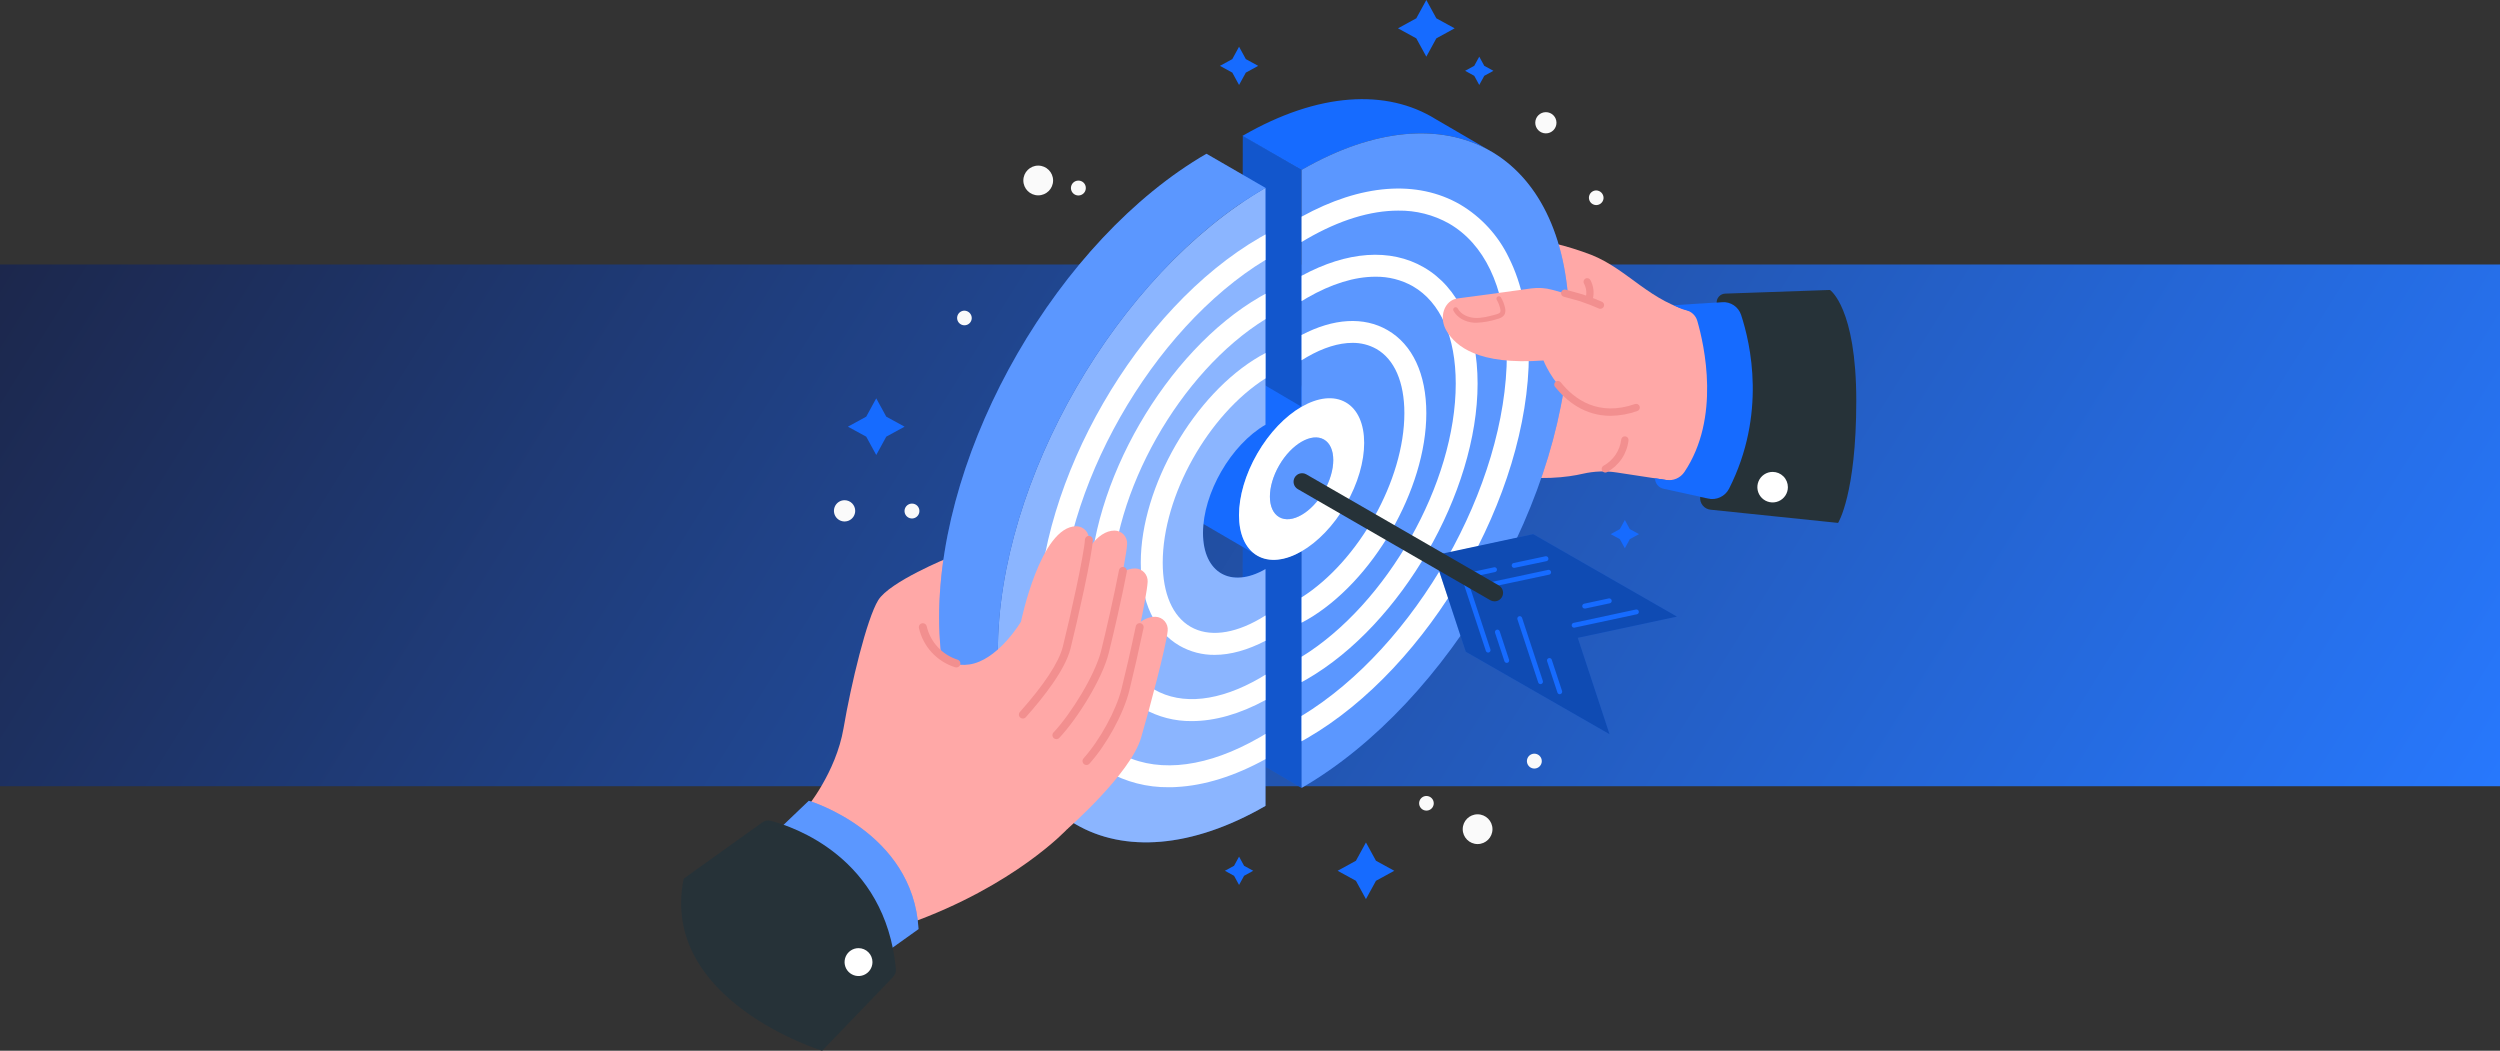 <svg width="690" height="290" viewBox="0 0 690 290" fill="none" xmlns="http://www.w3.org/2000/svg">
<rect x="0" y="0" width="690" height="290" fill="#333333" stroke="none"/>
<rect y="73" width="690" height="144" fill="url(#paint0_linear_68_4215)"/>
<path d="M418.665 65.311C425.667 66.125 432.541 67.804 439.129 70.311C449.365 74.349 455.489 83.468 467.697 86.153C467.697 86.153 482.993 104.996 467.697 133.684L446.31 130.42C443.177 129.93 439.979 130.042 436.888 130.75C432.676 131.732 425.085 132.715 414.526 130.999L418.665 65.311Z" fill="#FFA8A7"/>
<path d="M343.017 142.655L359.235 152.103V217.468L342.943 207.898L343.017 142.655Z" fill="#166BFF"/>
<path opacity="0.2" d="M343.017 142.655L359.235 152.103V217.468L342.943 207.898L343.017 142.655Z" fill="black"/>
<path d="M346.926 153.24L352.983 133.051C357.357 126.907 360.204 119.35 360.204 112.661C360.204 101.644 352.471 97.183 342.936 102.687C333.4 108.192 325.661 121.591 325.661 132.607C325.661 138.025 327.531 141.854 330.567 143.698L330.842 143.859L346.926 153.24Z" fill="#166BFF"/>
<path d="M343.017 37.45L359.235 46.899V112.27L342.943 102.694L343.017 37.45Z" fill="#166BFF"/>
<path opacity="0.2" d="M343.017 37.45L359.235 46.899V112.27L342.943 102.694L343.017 37.45Z" fill="black"/>
<path d="M412.271 42.215L412.022 42.067L412.264 42.215H412.271Z" fill="#FFA8A7"/>
<path d="M411.06 41.508L396.221 32.867C382.762 24.516 363.919 25.384 343.017 37.45C342.99 37.462 342.965 37.478 342.943 37.498L359.235 46.919C379.431 35.243 397.729 34.038 411.06 41.508Z" fill="#166BFF"/>
<path d="M412.265 42.215L412.023 42.067L411.06 41.508C397.729 34.038 379.431 35.243 359.242 46.892V112.257C349.713 117.762 341.987 131.14 341.987 142.137C341.987 153.133 349.713 157.615 359.242 152.096V217.468C400.024 193.914 433.093 136.645 433.093 89.544C433.093 66.469 425.152 50.122 412.265 42.215Z" fill="#166BFF"/>
<path opacity="0.3" d="M412.265 42.215L412.023 42.067L411.06 41.508C397.729 34.038 379.431 35.243 359.242 46.892V112.257C349.713 117.762 341.987 131.14 341.987 142.137C341.987 153.133 349.713 157.615 359.242 152.096V217.468C400.024 193.914 433.093 136.645 433.093 89.544C433.093 66.469 425.152 50.122 412.265 42.215Z" fill="white"/>
<path d="M416.444 71.112C413.508 64.996 408.824 59.888 402.984 56.435C391.1 49.577 375.622 50.768 359.242 59.8V66.798C359.74 66.489 360.244 66.193 360.756 65.897C369.693 60.735 378.253 58.131 385.891 58.131C390.798 58.054 395.637 59.28 399.916 61.684C409.64 67.296 415.239 79.013 415.831 94.847C415.872 95.79 415.892 96.745 415.892 97.714C415.892 134.182 390.602 178.557 359.215 197.609V204.601L360.729 203.753C394.485 184.237 421.969 136.692 421.969 97.714C421.969 87.33 420.064 78.333 416.444 71.112Z" fill="white"/>
<path d="M407.816 105.884C407.816 90.709 402.54 79.302 392.957 73.77C383.744 68.454 371.819 69.295 359.235 76.119V83.124C359.733 82.815 360.238 82.499 360.749 82.209C367.479 78.333 373.865 76.375 379.592 76.375C383.219 76.32 386.796 77.23 389.956 79.013C397.587 83.421 401.786 92.963 401.786 105.884C401.786 133.341 382.842 166.7 359.262 181.256V188.261C359.76 187.992 360.265 187.71 360.776 187.413C386.698 172.427 407.816 135.851 407.816 105.884Z" fill="white"/>
<path d="M393.664 114.054C393.664 103.239 389.861 95.09 382.95 91.106C376.416 87.33 368.044 87.835 359.235 92.452V99.444C359.733 99.127 360.238 98.818 360.749 98.528C365.224 95.944 369.498 94.632 373.246 94.632C375.582 94.596 377.886 95.181 379.922 96.328C384.875 99.188 387.607 105.48 387.607 114.034C387.607 132.48 375.009 154.862 359.235 164.883V171.868C359.733 171.606 360.238 171.343 360.749 171.047C378.899 160.589 393.664 135.01 393.664 114.054Z" fill="white"/>
<path d="M371.453 139.272C378.199 127.588 378.199 114.959 371.452 111.064C364.706 107.169 353.768 113.483 347.022 125.167C340.277 136.851 340.277 149.48 347.024 153.376C353.77 157.271 364.708 150.956 371.453 139.272Z" fill="white"/>
<path d="M365.422 135.588C368.836 129.675 368.834 123.283 365.419 121.312C362.004 119.34 356.468 122.535 353.055 128.448C349.641 134.361 349.642 140.752 353.057 142.724C356.472 144.696 362.008 141.501 365.422 135.588Z" fill="#166BFF"/>
<path opacity="0.3" d="M365.422 135.588C368.836 129.675 368.834 123.283 365.419 121.312C362.004 119.34 356.468 122.535 353.055 128.448C349.641 134.361 349.642 140.752 353.057 142.724C356.472 144.696 362.008 141.501 365.422 135.588Z" fill="white"/>
<path d="M436.424 82.202L428.449 79.995C426.547 79.469 424.557 79.336 422.601 79.605C416.982 80.385 405.104 82.027 402.318 82.364C398.684 82.808 396.861 87.606 399.384 91.557C401.908 95.507 407.816 100.81 426 99.491C426 99.491 434.93 122.695 457.165 109.861C463.733 106.086 459.137 89.605 436.424 82.202Z" fill="#FFA8A7"/>
<path d="M441.727 85.251C441.585 85.251 441.445 85.221 441.316 85.163C439.674 84.437 437.951 83.77 436.107 83.145L431.619 81.9C431.487 81.867 431.364 81.809 431.256 81.728C431.147 81.648 431.056 81.546 430.988 81.43C430.92 81.313 430.876 81.184 430.858 81.05C430.841 80.916 430.85 80.78 430.886 80.65C430.922 80.52 430.984 80.398 431.068 80.292C431.152 80.186 431.256 80.098 431.375 80.034C431.493 79.969 431.623 79.928 431.758 79.915C431.892 79.901 432.028 79.915 432.157 79.955L436.693 81.213C438.542 81.81 440.359 82.502 442.137 83.286C442.348 83.38 442.521 83.544 442.626 83.75C442.73 83.956 442.762 84.192 442.713 84.418C442.665 84.644 442.541 84.847 442.362 84.992C442.182 85.138 441.958 85.217 441.727 85.217V85.251Z" fill="#F28F8F"/>
<path d="M444.499 114.767C437.352 114.767 432.386 110.729 429.183 106.772C429.016 106.563 428.939 106.296 428.968 106.031C428.997 105.765 429.13 105.521 429.337 105.352C429.441 105.269 429.559 105.207 429.687 105.17C429.814 105.133 429.948 105.121 430.079 105.135C430.211 105.15 430.339 105.19 430.455 105.254C430.572 105.318 430.674 105.404 430.757 105.507C434.526 110.218 441.134 115.036 451.249 111.517C451.502 111.427 451.781 111.443 452.023 111.559C452.266 111.675 452.452 111.882 452.541 112.136C452.63 112.389 452.615 112.668 452.499 112.91C452.383 113.152 452.175 113.339 451.922 113.428C449.541 114.289 447.031 114.742 444.499 114.767Z" fill="#F28F8F"/>
<path d="M468.45 88.542C470.422 95.359 474.904 115.366 464.897 130.265C464.353 131.074 463.59 131.71 462.697 132.1C461.804 132.49 460.819 132.617 459.856 132.466L456.781 132.002C456.782 132.676 457.014 133.33 457.437 133.855C457.86 134.38 458.45 134.745 459.109 134.889L490.765 141.827V82.391L461.828 84.248L463.679 85.056C464.201 85.287 464.744 85.47 465.3 85.601C466.04 85.765 466.723 86.124 467.277 86.641C467.831 87.159 468.236 87.815 468.45 88.542Z" fill="#166BFF"/>
<path d="M480.543 86.913C483.168 94.868 487.602 114.377 477.219 134.882C476.69 135.915 475.834 136.744 474.785 137.238C473.735 137.733 472.551 137.865 471.418 137.614L469.251 137.143C469.205 137.563 469.243 137.988 469.362 138.393C469.481 138.799 469.68 139.177 469.945 139.505C470.211 139.833 470.54 140.106 470.911 140.307C471.283 140.508 471.69 140.633 472.111 140.676L507.313 144.324C507.313 144.324 512.334 136.396 512.334 110.628C512.334 84.861 505.066 80.029 505.066 80.029L476.169 81.038C475.53 81.059 474.924 81.328 474.479 81.788C474.035 82.247 473.786 82.862 473.786 83.501L475.341 83.4C476.475 83.326 477.602 83.63 478.543 84.266C479.485 84.902 480.189 85.834 480.543 86.913Z" fill="#263238"/>
<path d="M493.457 134.451C493.459 135.285 493.213 136.1 492.751 136.794C492.288 137.487 491.631 138.028 490.861 138.348C490.092 138.668 489.244 138.752 488.427 138.591C487.609 138.429 486.858 138.028 486.268 137.439C485.678 136.85 485.276 136.1 485.113 135.282C484.95 134.465 485.033 133.618 485.352 132.847C485.67 132.077 486.21 131.419 486.903 130.956C487.596 130.492 488.411 130.245 489.244 130.245C490.361 130.245 491.431 130.688 492.221 131.477C493.011 132.265 493.455 133.335 493.457 134.451Z" fill="white"/>
<path d="M438.651 83.299C438.569 83.309 438.485 83.309 438.402 83.299C438.143 83.231 437.921 83.064 437.784 82.834C437.647 82.603 437.605 82.328 437.669 82.068C437.989 80.776 437.812 79.412 437.171 78.245C437.047 78.012 437.02 77.74 437.095 77.487C437.17 77.233 437.341 77.019 437.571 76.891C437.802 76.762 438.074 76.729 438.328 76.799C438.583 76.868 438.801 77.035 438.934 77.263C439.819 78.882 440.06 80.777 439.607 82.566C439.549 82.775 439.424 82.96 439.251 83.092C439.079 83.224 438.868 83.297 438.651 83.299Z" fill="#F28F8F"/>
<path d="M443.066 130.427C442.842 130.425 442.625 130.349 442.449 130.21C442.273 130.071 442.149 129.878 442.095 129.661C442.041 129.443 442.061 129.214 442.151 129.009C442.242 128.804 442.398 128.636 442.595 128.529C443.918 127.801 445.049 126.768 445.894 125.516C446.739 124.263 447.274 122.828 447.454 121.328C447.467 121.196 447.507 121.067 447.571 120.95C447.634 120.833 447.72 120.729 447.823 120.645C447.927 120.561 448.046 120.498 448.173 120.46C448.301 120.422 448.435 120.41 448.568 120.423C448.7 120.437 448.829 120.477 448.946 120.54C449.063 120.603 449.167 120.689 449.251 120.793C449.335 120.896 449.398 121.015 449.436 121.143C449.474 121.271 449.486 121.405 449.473 121.537C449.262 123.363 448.615 125.112 447.585 126.635C446.555 128.158 445.174 129.41 443.557 130.286C443.408 130.374 443.239 130.422 443.066 130.427Z" fill="#F28F8F"/>
<path d="M407.574 89.073C407.331 89.073 407.082 89.073 406.84 89.073C404.31 88.892 402.129 87.62 401.147 85.756C401.069 85.598 401.055 85.416 401.109 85.249C401.164 85.082 401.281 84.943 401.437 84.861C401.592 84.779 401.774 84.762 401.942 84.812C402.11 84.862 402.252 84.976 402.338 85.13C403.253 86.873 405.312 87.613 406.941 87.734C408.906 87.876 410.891 87.33 412.809 86.805C413.381 86.651 413.926 86.456 414.081 86.132C414.158 85.857 414.158 85.566 414.081 85.291C413.893 84.412 413.569 83.567 413.119 82.788C413.07 82.711 413.037 82.626 413.023 82.536C413.008 82.447 413.011 82.355 413.033 82.267C413.055 82.179 413.094 82.096 413.148 82.023C413.203 81.951 413.271 81.89 413.35 81.844C413.428 81.799 413.515 81.77 413.605 81.759C413.696 81.748 413.787 81.755 413.874 81.781C413.961 81.806 414.042 81.849 414.113 81.906C414.183 81.963 414.241 82.034 414.283 82.115C414.802 82.999 415.177 83.96 415.393 84.962C415.546 85.504 415.525 86.081 415.333 86.61C414.902 87.606 413.778 87.916 413.173 88.077C411.359 88.658 409.476 88.993 407.574 89.073Z" fill="#F28F8F"/>
<path d="M261.763 153.933C261.763 153.933 245.538 160.529 242.389 165.65C239.239 170.771 234.919 188.658 232.819 200.98C230.719 213.302 222.482 223.148 222.482 223.148L235.201 235.476L265.592 175.273L261.763 153.933Z" fill="#FFA8A7"/>
<path d="M275.418 179.782C275.418 132.675 308.487 75.406 349.275 51.858L332.983 42.437C292.242 66.051 259.206 123.253 259.206 170.361C259.206 194.904 268.19 211.835 282.565 219.097L296.953 227.522C283.635 219.77 275.418 203.255 275.418 179.782Z" fill="#166BFF"/>
<path opacity="0.3" d="M275.418 179.782C275.418 132.675 308.487 75.406 349.275 51.858L332.983 42.437C292.242 66.051 259.206 123.253 259.206 170.361C259.206 194.904 268.19 211.835 282.565 219.097L296.953 227.522C283.635 219.77 275.418 203.255 275.418 179.782Z" fill="white"/>
<path d="M275.417 179.782C275.417 203.248 283.628 219.763 296.912 227.515C310.196 235.268 328.81 234.245 349.275 222.428V157.063C339.753 162.568 332.027 158.106 332.027 147.11C332.027 136.113 339.753 122.728 349.275 117.23V51.865C308.494 75.412 275.417 132.675 275.417 179.782Z" fill="#166BFF"/>
<path d="M349.282 71.724V64.705C348.78 64.979 348.275 65.262 347.768 65.553C314.012 85.069 286.528 132.614 286.528 171.592C286.528 191.108 293.258 205.792 305.533 212.872C310.728 215.826 316.616 217.345 322.592 217.273C323.299 217.273 324.012 217.273 324.732 217.212C332.411 216.802 340.715 214.238 349.262 209.534V202.569C348.764 202.878 348.259 203.174 347.748 203.47C346.806 204.013 345.863 204.529 344.921 205.018C331.031 212.273 318.205 213.222 308.581 207.649C298.278 201.7 292.605 188.907 292.605 171.619C292.605 135.151 317.895 90.776 349.282 71.724Z" fill="white"/>
<path d="M347.768 187.124C336.577 193.591 326.233 194.722 318.589 190.314C310.944 185.906 306.758 176.37 306.758 163.449C306.758 135.992 325.702 102.634 349.282 88.077V81.079C348.778 81.355 348.273 81.63 347.768 81.927C321.852 96.907 300.701 133.482 300.701 163.449C300.701 178.625 305.977 190.031 315.56 195.563C319.632 197.882 324.247 199.076 328.932 199.022C335.258 199.022 342.162 197.077 349.282 193.214V186.209C348.771 186.512 348.28 186.835 347.768 187.124Z" fill="white"/>
<path d="M347.768 170.785C340.365 175.065 333.548 175.845 328.595 172.985C323.642 170.125 320.91 163.833 320.91 155.279C320.91 136.834 333.501 114.451 349.282 104.43V97.438C348.777 97.701 348.279 97.97 347.768 98.266C329.598 108.744 314.853 134.317 314.853 155.279C314.853 166.087 318.655 174.244 325.567 178.228C328.513 179.913 331.856 180.782 335.251 180.744C339.632 180.744 344.389 179.398 349.282 176.855V169.869C348.77 170.186 348.279 170.488 347.768 170.785Z" fill="white"/>
<path opacity="0.5" d="M275.417 179.782C275.417 203.248 283.628 219.763 296.912 227.515C310.196 235.268 328.81 234.245 349.275 222.428V157.063C339.753 162.568 332.027 158.106 332.027 147.11C332.027 136.113 339.753 122.728 349.275 117.23V51.865C308.494 75.412 275.417 132.675 275.417 179.782Z" fill="white"/>
<path d="M289.321 206.902C296.677 205.106 302.632 195.933 302.632 195.933C302.632 195.933 309.086 169.856 318.952 170.233C319.428 170.254 319.895 170.372 320.325 170.581C320.754 170.789 321.136 171.082 321.448 171.443C321.76 171.804 321.995 172.225 322.138 172.68C322.282 173.135 322.331 173.614 322.283 174.089C321.859 178.362 317.343 195.408 314.941 203.605C312.02 213.585 294.53 228.855 294.53 228.855C294.53 228.855 281.972 208.719 289.321 206.902Z" fill="#FFA8A7"/>
<path d="M285.142 194.722C292.423 192.629 298.002 183.221 298.002 183.221C298.002 183.221 303.386 156.908 313.265 156.888C313.741 156.89 314.212 156.989 314.649 157.179C315.085 157.369 315.479 157.645 315.805 157.992C316.131 158.339 316.383 158.749 316.546 159.197C316.709 159.644 316.778 160.12 316.751 160.596C316.502 164.889 312.713 182.097 310.607 190.388C308.09 200.482 291.239 216.445 291.239 216.445C291.239 216.445 277.867 196.822 285.142 194.722Z" fill="#FFA8A7"/>
<path d="M299.866 211.142C299.654 211.142 299.447 211.08 299.269 210.965C299.092 210.849 298.951 210.685 298.865 210.491C298.779 210.297 298.751 210.083 298.784 209.874C298.817 209.664 298.91 209.469 299.052 209.312C303.554 204.291 308.07 196.048 309.543 190.126C310.526 186.195 312.121 179.358 313.473 172.877C313.501 172.735 313.557 172.599 313.638 172.478C313.718 172.357 313.822 172.253 313.944 172.172C314.065 172.092 314.201 172.036 314.344 172.009C314.487 171.981 314.633 171.983 314.776 172.013C314.918 172.043 315.053 172.1 315.173 172.183C315.293 172.266 315.395 172.371 315.474 172.494C315.552 172.616 315.606 172.753 315.631 172.896C315.656 173.04 315.652 173.186 315.62 173.328C314.443 178.948 312.854 185.913 311.677 190.657C310.095 196.983 305.472 205.462 300.68 210.779C300.579 210.894 300.453 210.986 300.313 211.049C300.172 211.111 300.02 211.143 299.866 211.142Z" fill="#F28F8F"/>
<path d="M279.502 184.277C286.777 182.178 292.356 172.77 292.356 172.77C292.356 172.77 297.74 146.457 307.619 146.437C308.096 146.441 308.567 146.543 309.003 146.736C309.439 146.928 309.832 147.208 310.156 147.558C310.48 147.907 310.73 148.32 310.89 148.769C311.049 149.218 311.116 149.696 311.085 150.172C310.836 154.458 307.013 171.673 304.947 179.964C302.43 190.058 285.573 206.021 285.573 206.021C285.573 206.021 272.228 186.37 279.502 184.277Z" fill="#FFA8A7"/>
<path d="M256.353 178.86C256.353 178.86 261.662 185.179 268.937 183.086C276.212 180.993 281.791 171.579 281.791 171.579C281.791 171.579 287.175 145.266 297.054 145.246C297.53 145.248 298.002 145.347 298.439 145.537C298.876 145.727 299.27 146.005 299.596 146.352C299.923 146.7 300.175 147.111 300.337 147.559C300.499 148.008 300.568 148.484 300.54 148.96C300.291 153.247 296.468 170.462 294.402 178.752C291.885 188.847 275.028 204.81 275.028 204.81L251.703 190.724L256.353 178.86Z" fill="#FFA8A7"/>
<path d="M294.53 228.855C294.53 228.855 280.108 244.461 250.787 254.932L235.208 235.416L251.702 188.531L278.183 191.895C278.183 191.895 302.336 204.816 294.53 228.855Z" fill="#FFA8A7"/>
<path d="M282.316 198.322C282.045 198.325 281.784 198.227 281.582 198.046C281.365 197.853 281.234 197.581 281.218 197.291C281.202 197 281.301 196.715 281.495 196.498C288.17 189.015 292.262 182.79 293.339 178.483C295.613 169.351 299.214 152.911 299.449 148.873C299.48 148.594 299.617 148.337 299.832 148.156C300.047 147.974 300.323 147.883 300.603 147.899C300.884 147.915 301.148 148.039 301.34 148.244C301.532 148.449 301.638 148.72 301.636 149.001C301.374 153.503 297.477 170.919 295.465 178.995C293.998 184.87 287.948 192.535 283.13 197.939C283.029 198.057 282.905 198.152 282.764 198.218C282.624 198.285 282.471 198.32 282.316 198.322Z" fill="#F28F8F"/>
<path d="M291.569 204.009C291.288 204.01 291.017 203.901 290.815 203.706C290.71 203.608 290.625 203.49 290.566 203.358C290.506 203.227 290.474 203.086 290.469 202.942C290.465 202.798 290.489 202.655 290.54 202.52C290.592 202.386 290.669 202.263 290.768 202.158C295.6 197.023 302.209 186.33 303.891 179.695C305.277 174.129 307.485 164.412 308.844 157.372C308.871 157.231 308.926 157.095 309.005 156.975C309.084 156.854 309.186 156.75 309.306 156.669C309.425 156.588 309.559 156.531 309.7 156.501C309.842 156.472 309.988 156.471 310.129 156.498C310.271 156.524 310.406 156.579 310.527 156.658C310.648 156.737 310.752 156.84 310.833 156.959C310.914 157.078 310.971 157.213 311.001 157.354C311.03 157.495 311.031 157.641 311.004 157.783C309.658 164.862 307.411 174.607 306.018 180.226C304.234 187.38 297.39 198.322 292.363 203.659C292.262 203.768 292.139 203.855 292.002 203.916C291.866 203.976 291.718 204.007 291.569 204.009Z" fill="#F28F8F"/>
<path d="M212.67 231.102L223.236 221.008C223.236 221.008 251.998 229.554 253.519 256.426L244.179 263.095L212.67 231.102Z" fill="#166BFF"/>
<path opacity="0.3" d="M212.67 231.102L223.236 221.008C223.236 221.008 251.998 229.554 253.519 256.426L244.179 263.095L212.67 231.102Z" fill="white"/>
<path d="M212.745 226.546C218.848 228.134 244.307 236.594 247.261 267.355C247.301 267.785 247.247 268.22 247.103 268.627C246.959 269.035 246.728 269.407 246.426 269.717L226.91 290C226.91 290 181.93 276.157 188.693 242.522L210.389 226.984C210.725 226.741 211.11 226.576 211.518 226.5C211.925 226.425 212.344 226.44 212.745 226.546Z" fill="#263238"/>
<path d="M240.801 265.538C240.801 266.299 240.575 267.043 240.152 267.676C239.729 268.309 239.128 268.803 238.424 269.094C237.721 269.385 236.947 269.462 236.2 269.313C235.454 269.165 234.768 268.798 234.229 268.26C233.691 267.721 233.325 267.035 233.176 266.289C233.027 265.542 233.104 264.768 233.395 264.065C233.686 263.361 234.18 262.76 234.813 262.337C235.446 261.914 236.19 261.688 236.951 261.688C237.457 261.688 237.957 261.788 238.424 261.981C238.892 262.175 239.316 262.458 239.673 262.816C240.031 263.173 240.314 263.598 240.508 264.065C240.701 264.532 240.801 265.032 240.801 265.538Z" fill="white"/>
<path d="M263.977 184.217C263.871 184.217 263.764 184.204 263.661 184.176C261.185 183.41 258.954 182.006 257.192 180.104C255.431 178.202 254.201 175.87 253.627 173.342C253.565 173.057 253.618 172.759 253.775 172.514C253.932 172.268 254.18 172.095 254.465 172.033C254.75 171.97 255.047 172.024 255.293 172.181C255.538 172.338 255.711 172.586 255.774 172.871C256.275 175.011 257.324 176.984 258.818 178.597C260.311 180.209 262.198 181.406 264.294 182.07C264.545 182.146 264.761 182.31 264.902 182.532C265.043 182.754 265.099 183.02 265.061 183.28C265.022 183.54 264.892 183.778 264.693 183.95C264.494 184.122 264.24 184.216 263.977 184.217Z" fill="#F28F8F"/>
<path d="M286.548 53.918C288.816 53.918 290.654 52.08 290.654 49.813C290.654 47.546 288.816 45.708 286.548 45.708C284.281 45.708 282.443 47.546 282.443 49.813C282.443 52.08 284.281 53.918 286.548 53.918Z" fill="#FAFAFA"/>
<path d="M407.816 232.96C410.084 232.96 411.922 231.122 411.922 228.855C411.922 226.587 410.084 224.75 407.816 224.75C405.549 224.75 403.711 226.587 403.711 228.855C403.711 231.122 405.549 232.96 407.816 232.96Z" fill="#FAFAFA"/>
<path d="M236.036 141.013C236.032 141.592 235.856 142.158 235.531 142.638C235.206 143.118 234.746 143.491 234.209 143.71C233.672 143.928 233.082 143.983 232.514 143.867C231.946 143.751 231.425 143.47 231.017 143.058C230.609 142.646 230.332 142.122 230.222 141.553C230.111 140.984 230.171 140.395 230.395 139.86C230.618 139.326 230.995 138.869 231.478 138.548C231.961 138.228 232.529 138.057 233.108 138.058C233.495 138.059 233.877 138.137 234.234 138.286C234.59 138.435 234.914 138.653 235.186 138.927C235.458 139.202 235.673 139.527 235.819 139.885C235.965 140.243 236.038 140.626 236.036 141.013Z" fill="#FAFAFA"/>
<path d="M426.659 36.811C428.276 36.811 429.586 35.501 429.586 33.884C429.586 32.267 428.276 30.956 426.659 30.956C425.042 30.956 423.731 32.267 423.731 33.884C423.731 35.501 425.042 36.811 426.659 36.811Z" fill="#FAFAFA"/>
<path d="M268.203 87.795C268.196 88.193 268.072 88.58 267.847 88.907C267.621 89.235 267.303 89.488 266.934 89.636C266.564 89.784 266.159 89.819 265.77 89.737C265.381 89.655 265.024 89.46 264.745 89.177C264.466 88.893 264.277 88.534 264.202 88.143C264.127 87.752 264.169 87.348 264.322 86.981C264.476 86.614 264.735 86.301 265.066 86.08C265.397 85.86 265.786 85.742 266.184 85.742C266.722 85.753 267.235 85.974 267.612 86.357C267.989 86.741 268.201 87.257 268.203 87.795Z" fill="#FAFAFA"/>
<path d="M395.716 221.741C395.71 222.138 395.586 222.523 395.362 222.85C395.138 223.177 394.822 223.43 394.454 223.579C394.087 223.728 393.684 223.765 393.295 223.686C392.907 223.607 392.55 223.415 392.27 223.135C391.99 222.855 391.798 222.498 391.719 222.11C391.64 221.721 391.677 221.318 391.826 220.95C391.975 220.583 392.228 220.267 392.555 220.043C392.882 219.819 393.267 219.695 393.664 219.689C393.934 219.684 394.203 219.734 394.454 219.836C394.706 219.937 394.934 220.088 395.125 220.28C395.317 220.471 395.468 220.699 395.569 220.95C395.671 221.202 395.721 221.471 395.716 221.741Z" fill="#FAFAFA"/>
<path d="M299.684 51.865C299.691 52.273 299.576 52.673 299.355 53.015C299.134 53.356 298.815 53.625 298.441 53.785C298.067 53.946 297.653 53.991 297.252 53.916C296.852 53.841 296.483 53.648 296.193 53.362C295.902 53.077 295.704 52.711 295.622 52.312C295.54 51.913 295.578 51.498 295.733 51.121C295.887 50.744 296.15 50.422 296.488 50.195C296.826 49.968 297.224 49.846 297.632 49.846C297.9 49.842 298.166 49.891 298.415 49.99C298.664 50.09 298.89 50.238 299.081 50.426C299.272 50.614 299.424 50.838 299.528 51.085C299.631 51.332 299.684 51.597 299.684 51.865Z" fill="#FAFAFA"/>
<path d="M425.535 210.065C425.535 210.471 425.415 210.868 425.189 211.206C424.964 211.543 424.643 211.806 424.268 211.962C423.893 212.117 423.48 212.158 423.082 212.079C422.684 211.999 422.318 211.804 422.031 211.517C421.744 211.23 421.549 210.864 421.47 210.466C421.39 210.068 421.431 209.655 421.586 209.28C421.742 208.905 422.005 208.584 422.342 208.359C422.68 208.133 423.077 208.013 423.483 208.013C424.027 208.015 424.548 208.232 424.932 208.616C425.317 209.001 425.533 209.522 425.535 210.065Z" fill="#FAFAFA"/>
<path d="M253.755 141.013C253.761 141.421 253.646 141.823 253.423 142.165C253.2 142.508 252.88 142.776 252.503 142.936C252.127 143.095 251.711 143.139 251.31 143.061C250.909 142.983 250.54 142.786 250.251 142.497C249.962 142.208 249.766 141.84 249.688 141.438C249.61 141.037 249.653 140.622 249.813 140.245C249.972 139.869 250.24 139.549 250.583 139.326C250.926 139.103 251.327 138.987 251.736 138.994C252.271 138.994 252.785 139.207 253.163 139.585C253.542 139.964 253.755 140.477 253.755 141.013Z" fill="#FAFAFA"/>
<path d="M442.581 54.611C442.575 55.009 442.451 55.396 442.225 55.723C441.999 56.051 441.682 56.304 441.312 56.452C440.943 56.6 440.538 56.635 440.148 56.553C439.759 56.472 439.403 56.277 439.124 55.993C438.845 55.709 438.656 55.35 438.58 54.959C438.505 54.568 438.547 54.164 438.701 53.797C438.855 53.43 439.113 53.117 439.445 52.897C439.776 52.676 440.165 52.559 440.563 52.558C441.101 52.569 441.613 52.79 441.99 53.173C442.368 53.557 442.58 54.073 442.581 54.611Z" fill="#FAFAFA"/>
<path d="M244.609 114.996L249.663 117.762L244.609 120.521L241.843 125.582L239.077 120.521L234.023 117.762L239.077 114.996L241.843 109.942L244.609 114.996Z" fill="#166BFF"/>
<path d="M379.767 237.569L384.821 240.335L379.767 243.101L377.001 248.155L374.236 243.101L369.182 240.335L374.236 237.569L377.001 232.516L379.767 237.569Z" fill="#166BFF"/>
<path d="M396.43 5.054L401.484 7.82L396.43 10.586L393.664 15.64L390.898 10.586L385.844 7.82L390.898 5.054L393.664 0L396.43 5.054Z" fill="#166BFF"/>
<path d="M409.66 18.163L412.184 19.543L409.66 20.929L408.274 23.453L406.894 20.929L404.364 19.543L406.894 18.163L408.274 15.64L409.66 18.163Z" fill="#166BFF"/>
<path d="M343.851 16.313L347.263 18.177L343.851 20.041L341.98 23.453L340.116 20.041L336.704 18.177L340.116 16.313L341.98 12.894L343.851 16.313Z" fill="#166BFF"/>
<path d="M343.367 238.956L345.89 240.335L343.367 241.722L341.98 244.245L340.601 241.722L338.07 240.335L340.601 238.956L341.98 236.425L343.367 238.956Z" fill="#166BFF"/>
<path d="M449.836 146.04L452.367 147.419L449.836 148.799L448.457 151.329L447.07 148.799L444.547 147.419L447.07 146.04L448.457 143.509L449.836 146.04Z" fill="#166BFF"/>
<path d="M462.864 170.186L423.166 147.419L395.783 153.294L404.552 179.89L444.25 202.656L435.481 176.054L462.864 170.186Z" fill="#166BFF"/>
<path opacity="0.3" d="M462.864 170.186L423.166 147.419L395.783 153.294L404.552 179.89L444.25 202.656L435.481 176.054L462.864 170.186Z" fill="black"/>
<path d="M410.736 180.112C410.594 180.112 410.456 180.067 410.341 179.983C410.227 179.9 410.141 179.782 410.097 179.647L403.139 158.55L412.352 156.572C412.438 156.553 412.528 156.551 412.615 156.567C412.702 156.583 412.785 156.616 412.86 156.664C412.934 156.712 412.998 156.775 413.048 156.848C413.099 156.921 413.134 157.003 413.152 157.09C413.188 157.264 413.154 157.445 413.057 157.594C412.96 157.742 412.808 157.847 412.634 157.884L404.888 159.546L411.356 179.23C411.411 179.4 411.396 179.584 411.316 179.743C411.235 179.902 411.094 180.023 410.925 180.078C410.864 180.097 410.8 180.108 410.736 180.112Z" fill="#166BFF"/>
<path d="M417.971 156.726C417.793 156.745 417.614 156.692 417.475 156.579C417.335 156.466 417.247 156.303 417.228 156.124C417.209 155.946 417.262 155.767 417.375 155.628C417.488 155.488 417.652 155.399 417.83 155.38L426.518 153.537C426.606 153.516 426.698 153.513 426.788 153.527C426.877 153.542 426.963 153.574 427.04 153.622C427.117 153.67 427.184 153.732 427.237 153.806C427.29 153.88 427.328 153.963 427.349 154.051C427.37 154.14 427.373 154.231 427.358 154.321C427.344 154.41 427.312 154.496 427.264 154.574C427.216 154.651 427.154 154.718 427.08 154.771C427.006 154.824 426.923 154.862 426.834 154.882L418.086 156.713L417.971 156.726Z" fill="#166BFF"/>
<path d="M411.686 161.989C411.507 162.008 411.329 161.955 411.189 161.842C411.05 161.729 410.961 161.565 410.942 161.387C410.923 161.208 410.976 161.03 411.089 160.89C411.202 160.751 411.366 160.662 411.544 160.643L427.332 157.278C427.501 157.255 427.672 157.296 427.811 157.393C427.95 157.49 428.048 157.637 428.084 157.803C428.119 157.969 428.091 158.143 428.004 158.289C427.917 158.435 427.778 158.543 427.615 158.59L411.827 161.955C411.782 161.973 411.734 161.985 411.686 161.989Z" fill="#166BFF"/>
<path d="M415.858 182.958C415.716 182.958 415.578 182.913 415.463 182.83C415.348 182.747 415.263 182.629 415.219 182.494L412.641 174.661C412.613 174.577 412.601 174.488 412.607 174.4C412.613 174.311 412.636 174.225 412.676 174.145C412.715 174.066 412.77 173.995 412.837 173.937C412.903 173.879 412.981 173.834 413.065 173.806C413.15 173.778 413.239 173.766 413.328 173.773C413.416 173.779 413.503 173.803 413.582 173.843C413.662 173.883 413.733 173.939 413.791 174.006C413.848 174.074 413.892 174.152 413.92 174.237L416.497 182.077C416.553 182.246 416.539 182.429 416.46 182.588C416.381 182.747 416.242 182.868 416.073 182.925C416.003 182.946 415.931 182.957 415.858 182.958Z" fill="#166BFF"/>
<path d="M437.379 167.951C437.223 167.955 437.07 167.904 436.947 167.807C436.824 167.71 436.739 167.573 436.706 167.42C436.67 167.247 436.703 167.066 436.799 166.918C436.895 166.769 437.045 166.664 437.218 166.626L444.008 165.165C444.186 165.128 444.372 165.163 444.525 165.262C444.678 165.362 444.785 165.518 444.822 165.697C444.86 165.875 444.825 166.062 444.725 166.214C444.625 166.367 444.469 166.474 444.29 166.511L437.5 167.965C437.459 167.965 437.419 167.961 437.379 167.951Z" fill="#166BFF"/>
<path d="M425.185 188.82C425.043 188.82 424.905 188.775 424.79 188.692C424.675 188.608 424.59 188.491 424.546 188.356L418.812 170.946C418.784 170.862 418.772 170.773 418.778 170.685C418.784 170.597 418.807 170.51 418.846 170.431C418.886 170.351 418.941 170.28 419.007 170.222C419.074 170.164 419.152 170.12 419.236 170.091C419.32 170.063 419.41 170.052 419.498 170.058C419.587 170.064 419.674 170.088 419.753 170.128C419.833 170.168 419.904 170.224 419.961 170.291C420.019 170.359 420.063 170.437 420.091 170.522L425.824 187.932C425.853 188.016 425.864 188.105 425.858 188.194C425.851 188.283 425.828 188.369 425.787 188.449C425.747 188.528 425.692 188.599 425.624 188.657C425.557 188.715 425.478 188.759 425.394 188.786C425.326 188.807 425.256 188.819 425.185 188.82Z" fill="#166BFF"/>
<path d="M434.526 173.241C434.348 173.26 434.169 173.207 434.03 173.094C433.89 172.981 433.801 172.817 433.783 172.639C433.764 172.46 433.817 172.282 433.93 172.142C434.043 172.003 434.206 171.914 434.385 171.895L451.465 168.234C451.553 168.208 451.647 168.201 451.738 168.212C451.83 168.224 451.918 168.254 451.998 168.302C452.077 168.349 452.146 168.412 452.2 168.487C452.254 168.562 452.292 168.648 452.312 168.738C452.331 168.829 452.332 168.922 452.313 169.013C452.295 169.103 452.258 169.189 452.205 169.265C452.152 169.341 452.084 169.405 452.006 169.454C451.927 169.502 451.839 169.534 451.747 169.546L434.667 173.207L434.526 173.241Z" fill="#166BFF"/>
<path d="M430.488 191.613C430.346 191.613 430.208 191.568 430.093 191.484C429.978 191.401 429.893 191.283 429.849 191.148L426.996 182.474C426.948 182.307 426.967 182.127 427.049 181.973C427.13 181.82 427.268 181.704 427.434 181.65C427.599 181.596 427.779 181.608 427.936 181.684C428.093 181.76 428.214 181.893 428.274 182.057L431.128 190.711C431.183 190.881 431.168 191.065 431.088 191.224C431.007 191.383 430.866 191.504 430.697 191.559C430.63 191.587 430.56 191.605 430.488 191.613Z" fill="#166BFF"/>
<path d="M412.493 165.973C412.079 165.974 411.673 165.865 411.315 165.657L358.151 134.976C357.626 134.656 357.246 134.143 357.094 133.547C356.942 132.951 357.029 132.319 357.337 131.786C357.644 131.254 358.148 130.862 358.741 130.696C359.333 130.53 359.967 130.603 360.507 130.898L413.671 161.578C414.119 161.838 414.47 162.238 414.668 162.717C414.866 163.196 414.901 163.727 414.767 164.227C414.633 164.728 414.337 165.17 413.926 165.486C413.515 165.801 413.011 165.973 412.493 165.973Z" fill="#263238"/>
<defs>
<linearGradient id="paint0_linear_68_4215" x1="0" y1="73" x2="561.253" y2="423.287" gradientUnits="userSpaceOnUse">
<stop stop-color="#1C274C"/>
<stop offset="1" stop-color="#2778FD"/>
</linearGradient>
</defs>
</svg>
